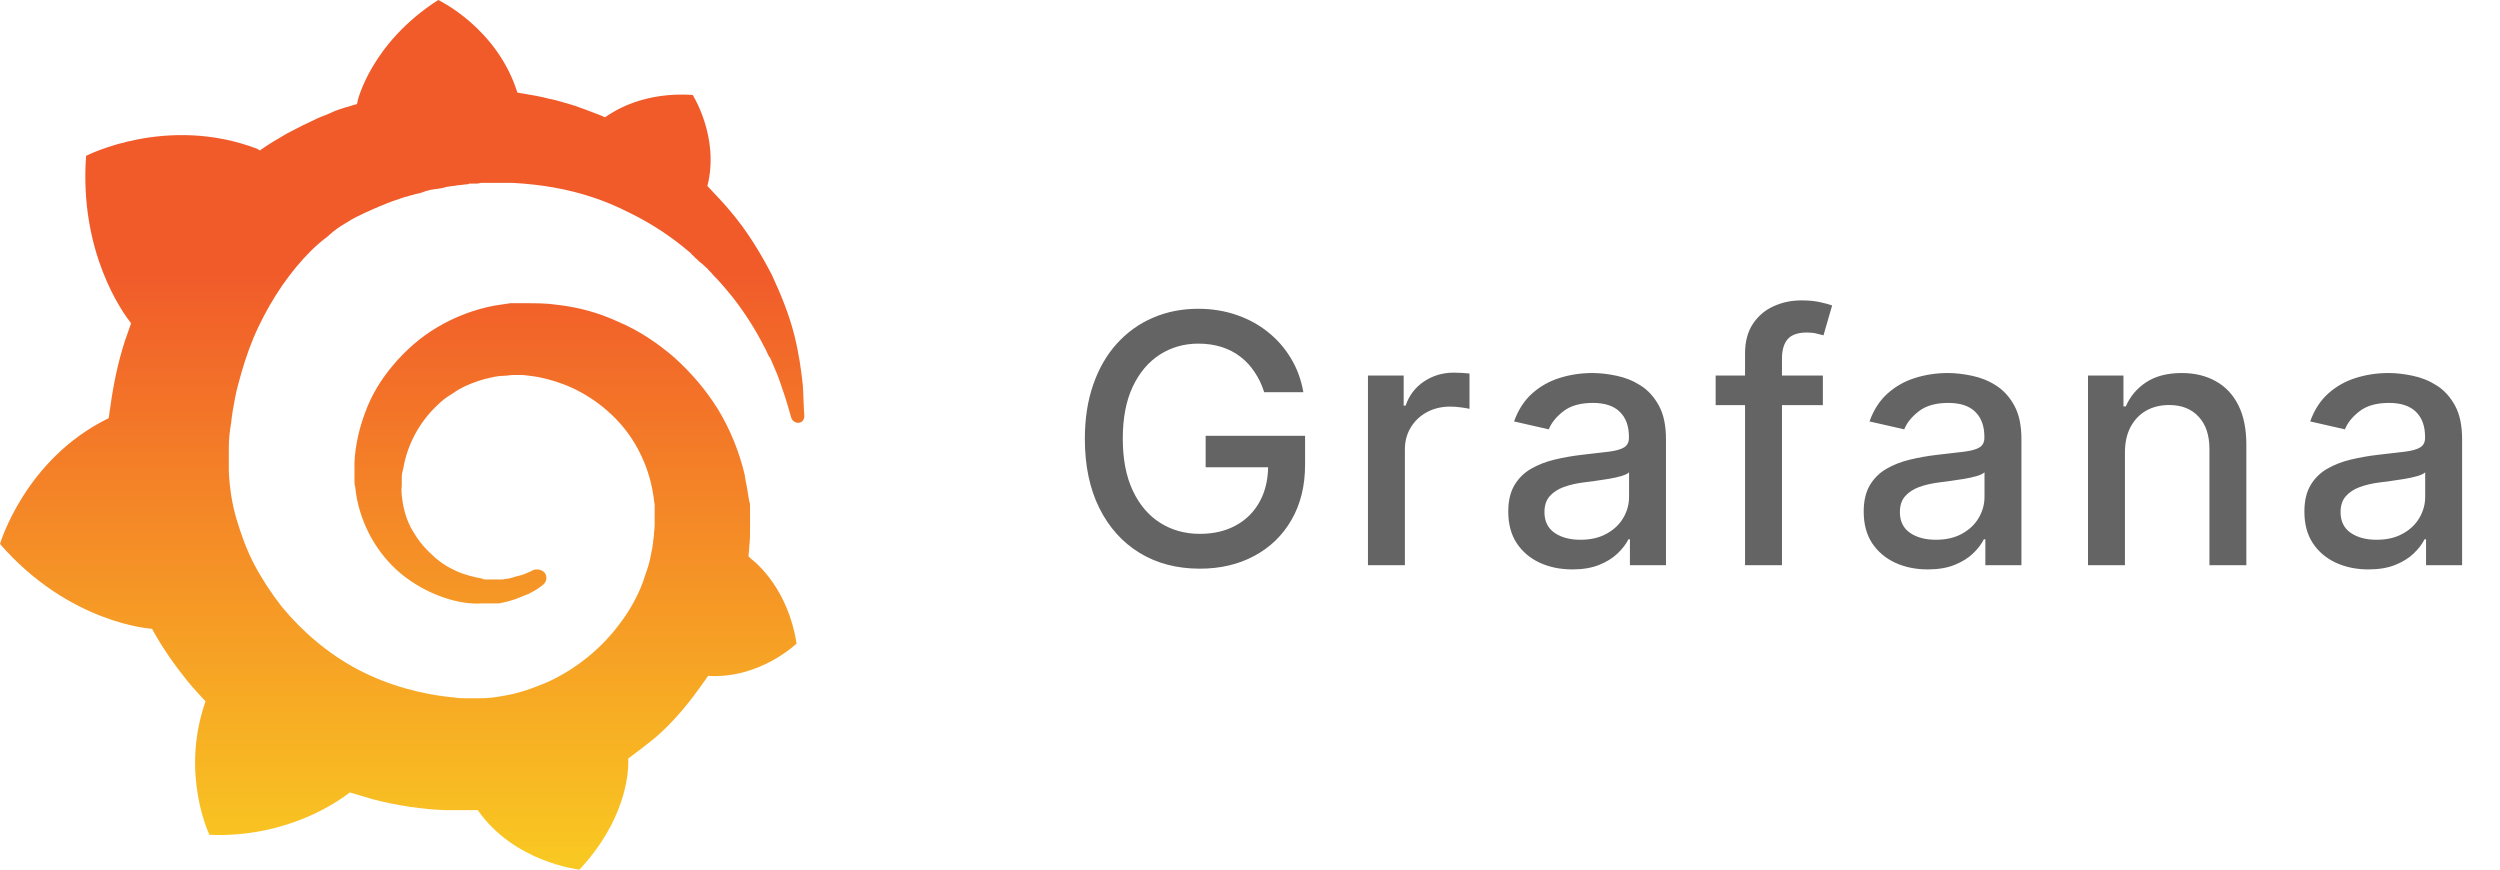 <svg width="115" height="40" viewBox="0 0 115 40" fill="none" xmlns="http://www.w3.org/2000/svg">
<path d="M36.929 17.711C36.857 17.036 36.75 16.256 36.536 15.404C36.322 14.552 35.965 13.629 35.501 12.635C35.002 11.677 34.395 10.648 33.575 9.689C33.254 9.299 32.897 8.944 32.54 8.554C33.111 6.318 31.862 4.366 31.862 4.366C29.686 4.224 28.33 5.04 27.83 5.395C27.759 5.359 27.652 5.324 27.581 5.288C27.224 5.146 26.831 5.004 26.439 4.862C26.046 4.756 25.654 4.614 25.261 4.543C24.869 4.437 24.441 4.366 24.012 4.295C23.941 4.295 23.87 4.259 23.799 4.259C22.871 1.278 20.159 0 20.159 0C17.055 1.988 16.448 4.65 16.448 4.65C16.448 4.65 16.448 4.721 16.413 4.791C16.234 4.827 16.092 4.898 15.913 4.933C15.699 5.004 15.449 5.075 15.235 5.182C15.021 5.288 14.771 5.359 14.557 5.466C14.094 5.679 13.665 5.892 13.201 6.14C12.773 6.389 12.345 6.637 11.953 6.921C11.881 6.886 11.846 6.85 11.846 6.85C7.671 5.253 3.96 7.169 3.96 7.169C3.639 11.606 5.637 14.374 6.03 14.871C5.923 15.155 5.851 15.404 5.744 15.688C5.423 16.681 5.209 17.711 5.067 18.776C5.031 18.918 5.031 19.095 4.995 19.237C1.142 21.118 0 25.022 0 25.022C3.211 28.713 6.993 28.926 6.993 28.926C7.457 29.778 8.028 30.595 8.635 31.34C8.884 31.659 9.17 31.943 9.455 32.263C8.278 35.599 9.634 38.403 9.634 38.403C13.237 38.545 15.592 36.841 16.092 36.451C16.448 36.557 16.805 36.664 17.162 36.77C18.268 37.054 19.41 37.232 20.516 37.267C20.801 37.267 21.087 37.267 21.372 37.267H21.515H21.622H21.8H21.979C23.656 39.681 26.653 40 26.653 40C28.758 37.764 28.901 35.599 28.901 35.102C28.901 35.102 28.901 35.102 28.901 35.067C28.901 35.031 28.901 34.996 28.901 34.996C28.901 34.96 28.901 34.925 28.901 34.889C29.329 34.57 29.757 34.25 30.185 33.895C31.041 33.15 31.755 32.263 32.397 31.34C32.469 31.269 32.504 31.162 32.576 31.091C34.966 31.233 36.643 29.601 36.643 29.601C36.251 27.116 34.824 25.91 34.538 25.697C34.538 25.697 34.538 25.697 34.502 25.661L34.467 25.626L34.431 25.59C34.431 25.448 34.467 25.306 34.467 25.129C34.502 24.845 34.502 24.596 34.502 24.312V24.099V23.993V23.957C34.502 23.886 34.502 23.922 34.502 23.886V23.709V23.496C34.502 23.425 34.502 23.354 34.502 23.283C34.502 23.212 34.502 23.141 34.467 23.07L34.431 22.857L34.395 22.644C34.36 22.36 34.288 22.112 34.253 21.828C34.003 20.763 33.575 19.734 33.039 18.846C32.469 17.924 31.791 17.143 31.006 16.433C30.221 15.759 29.364 15.191 28.437 14.8C27.509 14.374 26.581 14.126 25.618 14.02C25.154 13.948 24.655 13.948 24.191 13.948H24.012H23.977H23.905H23.834H23.656C23.584 13.948 23.513 13.948 23.477 13.948C23.228 13.984 22.978 14.02 22.764 14.055C21.8 14.232 20.908 14.587 20.123 15.049C19.338 15.51 18.661 16.114 18.09 16.788C17.519 17.462 17.091 18.172 16.805 18.953C16.52 19.698 16.341 20.515 16.306 21.26C16.306 21.437 16.306 21.65 16.306 21.828C16.306 21.863 16.306 21.934 16.306 21.97V22.112C16.306 22.218 16.306 22.289 16.341 22.396C16.377 22.786 16.448 23.141 16.555 23.496C16.77 24.206 17.091 24.845 17.519 25.413C17.947 25.98 18.411 26.406 18.946 26.761C19.481 27.116 20.016 27.365 20.587 27.542C21.158 27.72 21.693 27.791 22.193 27.755C22.264 27.755 22.336 27.755 22.371 27.755C22.407 27.755 22.443 27.755 22.478 27.755C22.514 27.755 22.55 27.755 22.585 27.755C22.657 27.755 22.692 27.755 22.764 27.755H22.799H22.835C22.871 27.755 22.907 27.755 22.942 27.755C23.014 27.755 23.085 27.72 23.12 27.72C23.192 27.72 23.228 27.684 23.299 27.684C23.406 27.649 23.549 27.613 23.656 27.578C23.87 27.507 24.084 27.4 24.298 27.329C24.512 27.223 24.691 27.116 24.833 27.01C24.869 26.974 24.94 26.939 24.976 26.903C25.154 26.761 25.19 26.513 25.047 26.335C24.904 26.193 24.691 26.158 24.512 26.229C24.476 26.264 24.441 26.264 24.369 26.3C24.227 26.371 24.048 26.442 23.905 26.477C23.727 26.513 23.549 26.584 23.37 26.619C23.263 26.619 23.192 26.655 23.085 26.655C23.049 26.655 22.978 26.655 22.942 26.655C22.907 26.655 22.835 26.655 22.799 26.655C22.764 26.655 22.692 26.655 22.657 26.655C22.585 26.655 22.55 26.655 22.478 26.655H22.443H22.407C22.371 26.655 22.371 26.655 22.336 26.655C22.3 26.655 22.229 26.655 22.193 26.619C21.8 26.548 21.372 26.442 20.98 26.264C20.587 26.087 20.195 25.838 19.874 25.519C19.517 25.2 19.231 24.845 18.982 24.419C18.732 23.993 18.589 23.532 18.518 23.07C18.482 22.822 18.447 22.573 18.482 22.325C18.482 22.254 18.482 22.183 18.482 22.112V22.076V22.041C18.482 22.005 18.482 21.97 18.482 21.934C18.482 21.792 18.518 21.686 18.553 21.544C18.732 20.479 19.267 19.45 20.088 18.669C20.302 18.456 20.516 18.279 20.766 18.137C21.015 17.959 21.265 17.817 21.515 17.711C21.765 17.604 22.05 17.498 22.336 17.427C22.621 17.356 22.907 17.285 23.192 17.285C23.335 17.285 23.477 17.249 23.62 17.249C23.656 17.249 23.691 17.249 23.727 17.249H23.834H23.905H23.941H24.048C24.369 17.285 24.691 17.32 24.976 17.391C25.582 17.533 26.189 17.746 26.76 18.066C27.902 18.704 28.865 19.663 29.436 20.834C29.721 21.402 29.935 22.041 30.042 22.715C30.078 22.893 30.078 23.035 30.114 23.212V23.319V23.425C30.114 23.46 30.114 23.496 30.114 23.532C30.114 23.567 30.114 23.602 30.114 23.638V23.744V23.851C30.114 23.922 30.114 24.064 30.114 24.135C30.114 24.312 30.078 24.49 30.078 24.667C30.042 24.845 30.042 25.022 30.007 25.2C29.971 25.377 29.935 25.555 29.9 25.732C29.828 26.087 29.686 26.406 29.579 26.761C29.329 27.436 28.972 28.075 28.544 28.642C27.688 29.814 26.51 30.772 25.19 31.375C24.512 31.659 23.834 31.908 23.12 32.014C22.764 32.085 22.407 32.121 22.05 32.121H21.979H21.907H21.8H21.622H21.515H21.479C21.301 32.121 21.087 32.121 20.908 32.085C20.123 32.014 19.374 31.872 18.625 31.659C17.876 31.446 17.162 31.162 16.484 30.808C15.128 30.098 13.915 29.068 12.952 27.897C12.488 27.294 12.06 26.655 11.703 25.98C11.346 25.306 11.096 24.596 10.882 23.886C10.668 23.177 10.561 22.431 10.526 21.686V21.544V21.508V21.473V21.402V21.296V21.26V21.224V21.154V20.976V20.941V20.87C10.526 20.763 10.526 20.692 10.526 20.586C10.526 20.231 10.561 19.84 10.633 19.45C10.668 19.059 10.74 18.704 10.811 18.314C10.882 17.924 10.989 17.569 11.096 17.178C11.31 16.433 11.56 15.723 11.881 15.049C12.524 13.7 13.344 12.493 14.308 11.535C14.557 11.287 14.807 11.074 15.093 10.861C15.2 10.754 15.449 10.541 15.735 10.364C16.02 10.186 16.306 10.009 16.627 9.867C16.77 9.796 16.912 9.725 17.091 9.654C17.162 9.618 17.233 9.583 17.34 9.547C17.412 9.512 17.483 9.476 17.59 9.441C17.911 9.299 18.232 9.193 18.553 9.086C18.625 9.051 18.732 9.051 18.803 9.015C18.875 8.98 18.982 8.98 19.053 8.944C19.231 8.909 19.374 8.873 19.553 8.802C19.624 8.767 19.731 8.767 19.802 8.731C19.874 8.731 19.981 8.696 20.052 8.696C20.123 8.696 20.23 8.66 20.302 8.66L20.445 8.625L20.587 8.589C20.659 8.589 20.766 8.554 20.837 8.554C20.944 8.554 21.015 8.518 21.122 8.518C21.194 8.518 21.337 8.483 21.408 8.483C21.479 8.483 21.515 8.483 21.586 8.447H21.693H21.765H21.836C21.943 8.447 22.015 8.447 22.122 8.412H22.264H22.3H22.371C22.443 8.412 22.55 8.412 22.621 8.412C22.942 8.412 23.263 8.412 23.584 8.412C24.227 8.447 24.869 8.518 25.475 8.625C26.689 8.838 27.866 9.228 28.901 9.76C29.935 10.257 30.899 10.896 31.684 11.57C31.719 11.606 31.791 11.642 31.826 11.713C31.862 11.748 31.933 11.784 31.969 11.854C32.076 11.925 32.148 12.032 32.255 12.103C32.362 12.174 32.433 12.28 32.54 12.351C32.611 12.458 32.718 12.529 32.79 12.635C33.147 12.99 33.468 13.381 33.753 13.736C34.324 14.481 34.788 15.226 35.145 15.936C35.18 15.972 35.18 16.007 35.216 16.078C35.252 16.114 35.252 16.149 35.287 16.22C35.323 16.291 35.359 16.398 35.43 16.468C35.466 16.54 35.501 16.646 35.537 16.717C35.573 16.788 35.608 16.894 35.644 16.965C35.787 17.285 35.894 17.604 36.001 17.924C36.179 18.421 36.286 18.846 36.393 19.201C36.429 19.343 36.572 19.45 36.715 19.45C36.893 19.45 37 19.308 37 19.13C36.964 18.704 36.964 18.243 36.929 17.711Z" fill="url(#paint0_linear_2016_370514)"/>
<path d="M58.153 18.04C58.044 17.695 57.896 17.386 57.71 17.114C57.528 16.837 57.311 16.602 57.057 16.409C56.803 16.212 56.513 16.062 56.188 15.96C55.865 15.858 55.511 15.807 55.125 15.807C54.47 15.807 53.879 15.975 53.352 16.312C52.826 16.65 52.409 17.144 52.102 17.796C51.799 18.443 51.648 19.237 51.648 20.176C51.648 21.119 51.801 21.917 52.108 22.568C52.415 23.22 52.835 23.714 53.369 24.051C53.903 24.388 54.511 24.557 55.193 24.557C55.826 24.557 56.377 24.428 56.847 24.171C57.32 23.913 57.686 23.549 57.943 23.079C58.205 22.606 58.335 22.049 58.335 21.409L58.79 21.494H55.46V20.046H60.034V21.369C60.034 22.347 59.826 23.195 59.409 23.915C58.996 24.631 58.424 25.184 57.693 25.574C56.966 25.964 56.133 26.159 55.193 26.159C54.14 26.159 53.216 25.917 52.42 25.432C51.629 24.947 51.011 24.259 50.568 23.369C50.125 22.475 49.903 21.415 49.903 20.188C49.903 19.259 50.032 18.426 50.29 17.688C50.547 16.949 50.909 16.322 51.375 15.807C51.845 15.288 52.396 14.892 53.028 14.619C53.665 14.343 54.36 14.204 55.114 14.204C55.742 14.204 56.328 14.297 56.869 14.483C57.415 14.669 57.9 14.932 58.324 15.273C58.752 15.614 59.106 16.019 59.386 16.489C59.667 16.954 59.856 17.472 59.955 18.04H58.153ZM62.926 26V17.273H64.569V18.659H64.659C64.819 18.189 65.099 17.82 65.5 17.551C65.906 17.278 66.364 17.142 66.875 17.142C66.981 17.142 67.106 17.146 67.25 17.153C67.398 17.161 67.513 17.171 67.597 17.182V18.807C67.529 18.788 67.407 18.767 67.233 18.744C67.059 18.718 66.885 18.704 66.71 18.704C66.309 18.704 65.951 18.79 65.637 18.96C65.326 19.127 65.08 19.36 64.898 19.659C64.716 19.954 64.625 20.292 64.625 20.671V26H62.926ZM72.329 26.193C71.776 26.193 71.276 26.091 70.829 25.886C70.382 25.678 70.028 25.377 69.766 24.983C69.509 24.589 69.38 24.106 69.38 23.534C69.38 23.042 69.475 22.636 69.664 22.318C69.853 22 70.109 21.748 70.431 21.562C70.753 21.377 71.113 21.237 71.51 21.142C71.908 21.047 72.314 20.975 72.726 20.926C73.249 20.866 73.673 20.816 73.999 20.778C74.325 20.737 74.562 20.671 74.709 20.579C74.857 20.489 74.931 20.341 74.931 20.136V20.097C74.931 19.6 74.791 19.216 74.51 18.943C74.234 18.671 73.821 18.534 73.272 18.534C72.7 18.534 72.249 18.661 71.92 18.915C71.594 19.165 71.368 19.443 71.243 19.75L69.647 19.386C69.836 18.856 70.113 18.428 70.476 18.102C70.844 17.773 71.266 17.534 71.743 17.386C72.221 17.235 72.723 17.159 73.249 17.159C73.598 17.159 73.967 17.201 74.357 17.284C74.751 17.364 75.118 17.511 75.459 17.727C75.804 17.943 76.086 18.252 76.306 18.653C76.526 19.051 76.635 19.568 76.635 20.204V26H74.976V24.807H74.908C74.798 25.026 74.634 25.242 74.414 25.454C74.194 25.667 73.912 25.843 73.567 25.983C73.223 26.123 72.81 26.193 72.329 26.193ZM72.698 24.829C73.168 24.829 73.569 24.737 73.903 24.551C74.24 24.366 74.495 24.123 74.67 23.824C74.848 23.521 74.937 23.197 74.937 22.852V21.727C74.876 21.788 74.759 21.845 74.584 21.898C74.414 21.947 74.219 21.991 73.999 22.028C73.779 22.062 73.565 22.095 73.357 22.125C73.149 22.151 72.975 22.174 72.834 22.193C72.505 22.235 72.204 22.305 71.931 22.403C71.662 22.502 71.446 22.644 71.283 22.829C71.124 23.011 71.045 23.254 71.045 23.557C71.045 23.977 71.2 24.296 71.51 24.511C71.821 24.724 72.217 24.829 72.698 24.829ZM83.852 17.273V18.636H78.92V17.273H83.852ZM80.272 26V16.261C80.272 15.716 80.391 15.263 80.63 14.903C80.869 14.54 81.185 14.269 81.579 14.091C81.973 13.909 82.401 13.818 82.863 13.818C83.204 13.818 83.496 13.847 83.738 13.903C83.981 13.956 84.16 14.006 84.278 14.051L83.88 15.426C83.801 15.403 83.698 15.377 83.573 15.347C83.448 15.312 83.297 15.296 83.119 15.296C82.706 15.296 82.41 15.398 82.232 15.602C82.058 15.807 81.971 16.102 81.971 16.489V26H80.272ZM88.679 26.193C88.126 26.193 87.626 26.091 87.179 25.886C86.732 25.678 86.378 25.377 86.116 24.983C85.859 24.589 85.73 24.106 85.73 23.534C85.73 23.042 85.825 22.636 86.014 22.318C86.203 22 86.459 21.748 86.781 21.562C87.103 21.377 87.463 21.237 87.861 21.142C88.258 21.047 88.663 20.975 89.076 20.926C89.599 20.866 90.023 20.816 90.349 20.778C90.675 20.737 90.912 20.671 91.059 20.579C91.207 20.489 91.281 20.341 91.281 20.136V20.097C91.281 19.6 91.141 19.216 90.861 18.943C90.584 18.671 90.171 18.534 89.622 18.534C89.05 18.534 88.599 18.661 88.27 18.915C87.944 19.165 87.719 19.443 87.594 19.75L85.997 19.386C86.186 18.856 86.463 18.428 86.826 18.102C87.194 17.773 87.616 17.534 88.094 17.386C88.571 17.235 89.073 17.159 89.599 17.159C89.948 17.159 90.317 17.201 90.707 17.284C91.101 17.364 91.469 17.511 91.809 17.727C92.154 17.943 92.436 18.252 92.656 18.653C92.876 19.051 92.986 19.568 92.986 20.204V26H91.326V24.807H91.258C91.148 25.026 90.984 25.242 90.764 25.454C90.544 25.667 90.262 25.843 89.917 25.983C89.573 26.123 89.16 26.193 88.679 26.193ZM89.048 24.829C89.518 24.829 89.919 24.737 90.253 24.551C90.59 24.366 90.845 24.123 91.02 23.824C91.198 23.521 91.287 23.197 91.287 22.852V21.727C91.226 21.788 91.109 21.845 90.934 21.898C90.764 21.947 90.569 21.991 90.349 22.028C90.129 22.062 89.915 22.095 89.707 22.125C89.499 22.151 89.325 22.174 89.184 22.193C88.855 22.235 88.554 22.305 88.281 22.403C88.012 22.502 87.796 22.644 87.633 22.829C87.474 23.011 87.395 23.254 87.395 23.557C87.395 23.977 87.55 24.296 87.861 24.511C88.171 24.724 88.567 24.829 89.048 24.829ZM97.747 20.818V26H96.048V17.273H97.679V18.693H97.787C97.988 18.231 98.302 17.86 98.73 17.579C99.162 17.299 99.706 17.159 100.361 17.159C100.955 17.159 101.476 17.284 101.923 17.534C102.37 17.78 102.717 18.148 102.963 18.636C103.209 19.125 103.332 19.729 103.332 20.449V26H101.634V20.653C101.634 20.021 101.469 19.526 101.139 19.171C100.81 18.811 100.357 18.631 99.781 18.631C99.387 18.631 99.037 18.716 98.73 18.886C98.427 19.057 98.187 19.307 98.008 19.636C97.834 19.962 97.747 20.356 97.747 20.818ZM108.951 26.193C108.398 26.193 107.898 26.091 107.451 25.886C107.004 25.678 106.649 25.377 106.388 24.983C106.13 24.589 106.002 24.106 106.002 23.534C106.002 23.042 106.096 22.636 106.286 22.318C106.475 22 106.731 21.748 107.053 21.562C107.375 21.377 107.735 21.237 108.132 21.142C108.53 21.047 108.935 20.975 109.348 20.926C109.871 20.866 110.295 20.816 110.621 20.778C110.947 20.737 111.184 20.671 111.331 20.579C111.479 20.489 111.553 20.341 111.553 20.136V20.097C111.553 19.6 111.413 19.216 111.132 18.943C110.856 18.671 110.443 18.534 109.894 18.534C109.322 18.534 108.871 18.661 108.541 18.915C108.216 19.165 107.99 19.443 107.865 19.75L106.269 19.386C106.458 18.856 106.735 18.428 107.098 18.102C107.466 17.773 107.888 17.534 108.365 17.386C108.843 17.235 109.345 17.159 109.871 17.159C110.22 17.159 110.589 17.201 110.979 17.284C111.373 17.364 111.74 17.511 112.081 17.727C112.426 17.943 112.708 18.252 112.928 18.653C113.148 19.051 113.257 19.568 113.257 20.204V26H111.598V24.807H111.53C111.42 25.026 111.255 25.242 111.036 25.454C110.816 25.667 110.534 25.843 110.189 25.983C109.845 26.123 109.432 26.193 108.951 26.193ZM109.32 24.829C109.79 24.829 110.191 24.737 110.524 24.551C110.862 24.366 111.117 24.123 111.291 23.824C111.47 23.521 111.559 23.197 111.559 22.852V21.727C111.498 21.788 111.38 21.845 111.206 21.898C111.036 21.947 110.841 21.991 110.621 22.028C110.401 22.062 110.187 22.095 109.979 22.125C109.771 22.151 109.596 22.174 109.456 22.193C109.127 22.235 108.826 22.305 108.553 22.403C108.284 22.502 108.068 22.644 107.905 22.829C107.746 23.011 107.666 23.254 107.666 23.557C107.666 23.977 107.822 24.296 108.132 24.511C108.443 24.724 108.839 24.829 109.32 24.829Z" fill="#646464"/>
<defs>
<linearGradient id="paint0_linear_2016_370514" x1="18.5" y1="49.019" x2="18.5" y2="12.514" gradientUnits="userSpaceOnUse">
<stop stop-color="#FCEE1F"/>
<stop offset="1" stop-color="#F15B2A"/>
</linearGradient>
</defs>
</svg>
